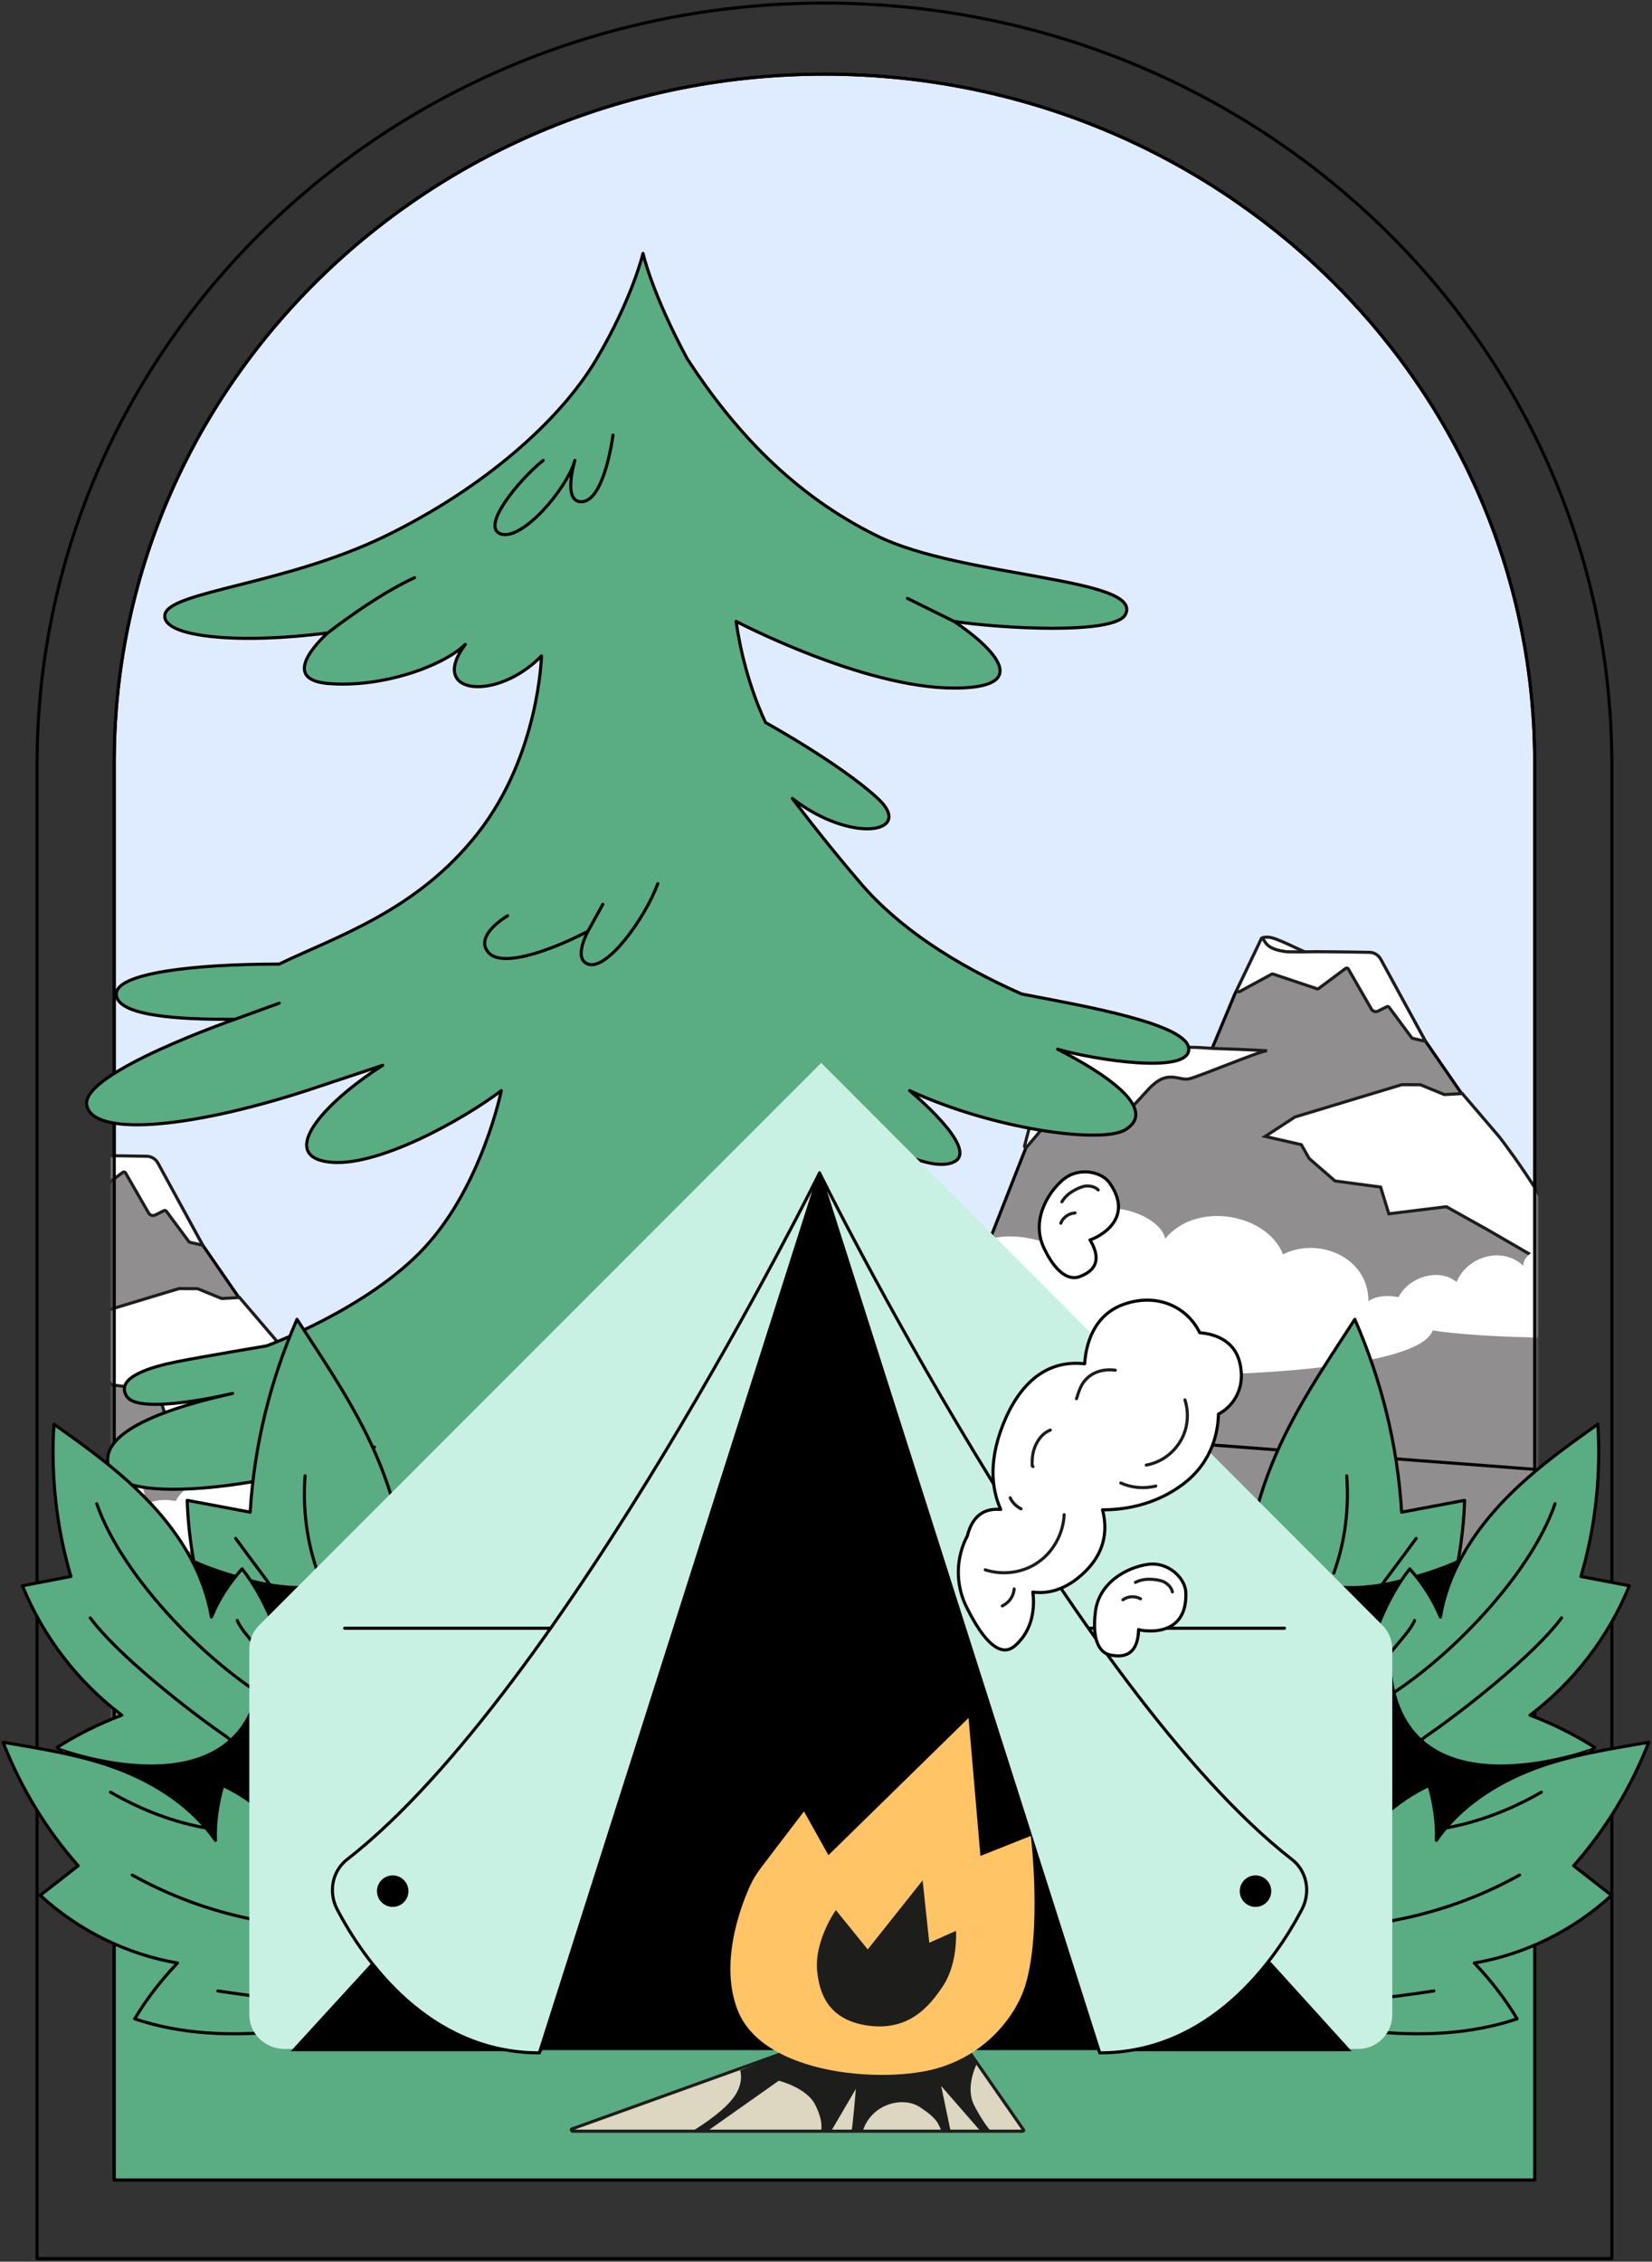 <?xml version="1.0" encoding="UTF-8"?> <svg xmlns="http://www.w3.org/2000/svg" width="535" height="732" viewBox="0 0 535 732" fill="none"><rect x="0" y="0" width="535" height="732" fill="#333333" stroke="none"/> <path d="M522 247.5L522.5 247.5L522 247.5ZM522 731L522 731.5C522.276 731.5 522.5 731.276 522.5 731L522 731ZM12 731L11.5 731C11.5 731.276 11.724 731.5 12 731.5L12 731ZM12 247.5L11.5 247.5L12 247.5ZM12 246L12 245.5C11.724 245.5 11.5 245.724 11.5 246L12 246ZM12.005 246L12.005 246.5C12.28 246.5 12.503 246.278 12.505 246.003L12.005 246ZM521.995 246L521.495 246.003C521.497 246.278 521.72 246.5 521.995 246.5L521.995 246ZM522 246L522.5 246C522.5 245.724 522.276 245.5 522 245.5L522 246ZM521.5 247.5L521.5 731L522.5 731L522.5 247.5L521.5 247.5ZM522 730.5L12 730.5L12 731.5L522 731.5L522 730.5ZM12.5 731L12.5 247.5L11.5 247.5L11.5 731L12.5 731ZM12.5 247.5L12.5 246L11.5 246L11.5 247.5L12.5 247.5ZM12 246.5L12.005 246.5L12.005 245.5L12 245.5L12 246.5ZM12.505 246.003C13.338 110.846 126.944 1.5 267 1.5L267 0.5C126.426 0.5 12.341 110.258 11.505 245.997L12.505 246.003ZM267 1.5C407.056 1.5 520.662 110.846 521.495 246.003L522.495 245.997C521.659 110.259 407.574 0.5 267 0.5L267 1.5ZM521.995 246.5L522 246.5L522 245.5L521.995 245.5L521.995 246.5ZM521.5 246L521.5 247.5L522.5 247.5L522.5 246L521.5 246Z" fill="black"></path> <path fill-rule="evenodd" clip-rule="evenodd" d="M497 705.515L497 245.406L496.996 245.406C496.275 123.007 393.579 24 267 24C140.421 24 37.725 123.007 37.004 245.406L37 245.406L37 246.587C37 246.626 37 246.664 37 246.703C37 246.742 37 246.78 37 246.819L37 705.515L497 705.515Z" fill="#DFECFF"></path> <path d="M497 245.406L497.5 245.406C497.5 245.273 497.447 245.146 497.354 245.052C497.26 244.959 497.133 244.906 497 244.906L497 245.406ZM497 705.515L497 706.015C497.276 706.015 497.5 705.791 497.5 705.515L497 705.515ZM496.996 245.406L496.496 245.409C496.498 245.684 496.721 245.906 496.996 245.906L496.996 245.406ZM37.004 245.406L37.004 245.906C37.279 245.906 37.502 245.684 37.504 245.409L37.004 245.406ZM37 245.406L37 244.906C36.724 244.906 36.5 245.13 36.5 245.406L37 245.406ZM37 246.819L36.5 246.819L37 246.819ZM37 705.515L36.5 705.515C36.5 705.791 36.724 706.015 37 706.015L37 705.515ZM496.5 245.406L496.5 705.515L497.5 705.515L497.5 245.406L496.5 245.406ZM496.996 245.906L497 245.906L497 244.906L496.996 244.906L496.996 245.906ZM267 24.5C393.319 24.5 495.777 123.3 496.496 245.409L497.496 245.403C496.773 122.715 393.839 23.5 267 23.5L267 24.5ZM37.504 245.409C38.223 123.3 140.681 24.5 267 24.5L267 23.5C140.161 23.5 37.227 122.715 36.504 245.403L37.504 245.409ZM37 245.906L37.004 245.906L37.004 244.906L37 244.906L37 245.906ZM37.5 246.587L37.5 245.406L36.5 245.406L36.5 246.587L37.5 246.587ZM37.5 246.703C37.5 246.684 37.5 246.665 37.5 246.645C37.5 246.626 37.5 246.607 37.5 246.587L36.5 246.587C36.5 246.606 36.5 246.625 36.5 246.645C36.5 246.664 36.5 246.684 36.5 246.703L37.5 246.703ZM37.5 246.819C37.5 246.8 37.5 246.78 37.5 246.761C37.5 246.741 37.5 246.722 37.5 246.703L36.5 246.703C36.5 246.722 36.5 246.742 36.5 246.761C36.5 246.781 36.5 246.8 36.5 246.819L37.5 246.819ZM37.5 705.515L37.5 246.819L36.5 246.819L36.5 705.515L37.5 705.515ZM497 705.015L37 705.015L37 706.015L497 706.015L497 705.015Z" fill="black"></path> <mask id="mask0_424_571" style="mask-type:alpha" maskUnits="userSpaceOnUse" x="36" y="23" width="462" height="684"> <path fill-rule="evenodd" clip-rule="evenodd" d="M497 705.515L497 245.406L496.996 245.406C496.275 123.007 393.579 24 267 24C140.421 24 37.725 123.007 37.004 245.406L37 245.406L37 246.587C37 246.626 37 246.664 37 246.703C37 246.742 37 246.78 37 246.819L37 705.515L497 705.515Z" fill="#DFECFF"></path> <path d="M497 245.406L497.5 245.406C497.5 245.273 497.447 245.146 497.354 245.052C497.26 244.959 497.133 244.906 497 244.906L497 245.406ZM497 705.515L497 706.015C497.276 706.015 497.5 705.791 497.5 705.515L497 705.515ZM496.996 245.406L496.496 245.409C496.498 245.684 496.721 245.906 496.996 245.906L496.996 245.406ZM37.004 245.406L37.004 245.906C37.279 245.906 37.502 245.684 37.504 245.409L37.004 245.406ZM37 245.406L37 244.906C36.724 244.906 36.5 245.13 36.5 245.406L37 245.406ZM37 246.819L36.5 246.819L37 246.819ZM37 705.515L36.5 705.515C36.5 705.791 36.724 706.015 37 706.015L37 705.515ZM496.5 245.406L496.5 705.515L497.5 705.515L497.5 245.406L496.5 245.406ZM496.996 245.906L497 245.906L497 244.906L496.996 244.906L496.996 245.906ZM267 24.5C393.319 24.5 495.777 123.3 496.496 245.409L497.496 245.403C496.773 122.715 393.839 23.5 267 23.5L267 24.5ZM37.504 245.409C38.223 123.3 140.681 24.5 267 24.5L267 23.5C140.161 23.5 37.227 122.715 36.504 245.403L37.504 245.409ZM37 245.906L37.004 245.906L37.004 244.906L37 244.906L37 245.906ZM37.5 246.587L37.5 245.406L36.5 245.406L36.5 246.587L37.5 246.587ZM37.5 246.703C37.5 246.684 37.5 246.665 37.5 246.645C37.5 246.626 37.5 246.607 37.5 246.587L36.5 246.587C36.5 246.606 36.5 246.625 36.5 246.645C36.5 246.664 36.5 246.684 36.5 246.703L37.5 246.703ZM37.5 246.819C37.5 246.8 37.5 246.78 37.5 246.761C37.5 246.741 37.5 246.722 37.5 246.703L36.5 246.703C36.5 246.722 36.5 246.742 36.5 246.761C36.5 246.781 36.5 246.8 36.5 246.819L37.5 246.819ZM37.5 705.515L37.5 246.819L36.5 246.819L36.5 705.515L37.5 705.515ZM497 705.015L37 705.015L37 706.015L497 706.015L497 705.015Z" fill="black"></path> </mask> <g mask="url(#mask0_424_571)"> <mask id="mask1_424_571" style="mask-type:alpha" maskUnits="userSpaceOnUse" x="274" y="264" width="254" height="280"> <rect x="274" y="264" width="254" height="279.061" fill="#C4C4C4"></rect> </mask> <g mask="url(#mask1_424_571)"> <path d="M366.539 340.86C368.153 340.769 376.881 339.22 383.012 339.175C389.143 339.129 387.665 345.716 387.665 345.716L365.094 352.784L366.539 340.86Z" fill="white" stroke="#1D1D1B" stroke-miterlimit="10"></path> <path d="M371.022 342.844L353.019 344.057C353.346 343.239 353.727 342.444 354.161 341.678C354.954 340.242 356.049 338.989 357.254 338.989C359.808 338.989 361.069 336.23 362.528 336.158C362.685 336.151 362.841 336.175 362.988 336.23C364.661 336.824 371.378 338.268 371.022 342.844Z" fill="black" stroke="#010101" stroke-miterlimit="10" stroke-linecap="round"></path> <path d="M363.734 337.641C363.734 339.568 362.568 340.496 360.736 341.607C359.732 342.16 358.607 342.458 357.46 342.475C356.314 342.491 355.181 342.226 354.161 341.702C354.954 340.266 356.049 339.013 357.254 339.013C359.808 339.013 361.069 336.253 362.528 336.182C363.393 336.15 363.734 336.999 363.734 337.641Z" fill="#B8B7B7" stroke="#010101" stroke-miterlimit="10" stroke-linecap="round"></path> <path d="M342.855 341.778C343.083 341.127 343.402 340.548 343.617 339.917C343.716 339.6 343.916 339.324 344.186 339.132C344.456 338.939 344.782 338.84 345.114 338.849C345.569 338.817 346.11 338.791 346.767 338.791C351.183 338.791 353.972 340.576 356.08 341.308C358.953 341.691 360.264 341.839 362.401 341.691C365.903 341.444 351.173 344.987 347.782 345.748C347.34 345.848 346.876 345.781 346.481 345.56L343.675 344.011C343.298 343.794 343.009 343.452 342.859 343.044C342.709 342.635 342.708 342.187 342.855 341.778Z" fill="white" stroke="#1D1D1B" stroke-miterlimit="10"></path> <path d="M270.037 487.207H562.297L481.187 365.282L461.544 336.834L447.364 311.055C446.94 310.285 446.317 309.644 445.56 309.197C444.804 308.751 443.941 308.516 443.062 308.517H407.722C407.307 308.516 406.9 308.632 406.548 308.852C406.195 309.072 405.912 309.387 405.73 309.76L399.873 321.781L390.11 345.168L366.237 346.775L351.463 347.771L349.966 347.875C347.617 348.031 341.397 348.76 340.336 350.882L309.875 428.377L304.017 428.748L293.161 429.438L294.626 442.26L295.634 451.157L270.037 487.207Z" fill="#918E8F" stroke="#010101" stroke-miterlimit="10" stroke-linecap="round"></path> <path d="M423.264 308.287H423.069C421.151 308.351 419.23 308.316 417.315 308.183C410.566 307.448 409.206 305.274 408.542 304.076C408.34 303.718 408.698 303.237 410.755 303.315C413.521 303.419 421.995 308.138 423.264 308.287Z" fill="white" stroke="#1D1D1B" stroke-miterlimit="10"></path> <path d="M461.637 337.022L457.504 336.072C457.367 336.044 457.246 335.965 457.166 335.85L449.857 325.997C449.775 325.885 449.656 325.806 449.521 325.774C449.387 325.742 449.245 325.759 449.122 325.821L446.303 327.233C445.925 327.423 445.489 327.461 445.084 327.34C444.679 327.219 444.335 326.948 444.123 326.582L436.645 313.605C436.605 313.533 436.55 313.47 436.483 313.421C436.417 313.372 436.341 313.337 436.26 313.32C436.179 313.303 436.096 313.303 436.015 313.321C435.934 313.338 435.859 313.373 435.792 313.422L427.045 319.931C426.969 319.987 426.881 320.024 426.789 320.038C426.696 320.053 426.601 320.045 426.511 320.015L412.278 315.251C412.202 315.226 412.121 315.217 412.042 315.225C411.962 315.233 411.885 315.257 411.816 315.297L401.487 320.914C401.378 320.972 401.253 320.995 401.131 320.979C401.008 320.963 400.894 320.908 400.804 320.823C400.715 320.737 400.654 320.626 400.632 320.504C400.61 320.383 400.626 320.257 400.68 320.146L408.425 303.914C408.457 303.842 408.626 303.445 408.958 303.816C409.882 304.831 410.091 307.312 416.84 308.048C419.041 308.048 421.5 308.111 423.418 308.048H423.613C428.905 307.937 443.425 308.217 443.425 308.217C444.182 308.217 444.924 308.42 445.576 308.805C446.227 309.19 446.763 309.742 447.129 310.404L461.637 337.022Z" fill="white" stroke="#1D1D1B" stroke-miterlimit="10"></path> <path d="M410.354 340.066C408.187 340.066 387.803 348.644 385.036 349.178C381.841 349.829 378.593 346.386 373.243 351.248C369.989 354.177 364.711 361.713 358.521 364.349C358.234 364.473 357.919 364.521 357.607 364.486C357.296 364.452 356.998 364.338 356.744 364.154C351.811 360.548 349.227 356.995 346.93 356.129C346.512 356.015 346.069 356.031 345.66 356.173C345.251 356.316 344.895 356.58 344.639 356.93C342.003 360.021 335.195 368.085 332.501 371.248C332.441 371.316 332.361 371.362 332.273 371.379C332.184 371.395 332.093 371.382 332.013 371.341C331.933 371.3 331.869 371.233 331.831 371.151C331.793 371.07 331.784 370.978 331.804 370.89C332.781 366.985 335.312 357.431 337.506 352.732C340.76 345.761 341.053 344.525 343.728 339.591C343.765 339.52 343.816 339.457 343.879 339.407C343.941 339.356 344.013 339.319 344.091 339.297C344.168 339.275 344.249 339.269 344.329 339.279C344.408 339.289 344.485 339.316 344.554 339.357C345.856 340.079 349.279 340.724 351.642 340.932C359.738 341.654 374.747 342.11 380.279 339.813C384.028 338.257 389.391 339.272 395.085 339.409C400.78 339.546 410.354 340.066 410.354 340.066Z" fill="white" stroke="#1D1D1B" stroke-miterlimit="10"></path> <path d="M297.088 420.036C297.088 419.066 296.132 417.309 297.551 416.743C300.87 415.441 303.655 418.923 310.014 418.442C318.859 417.791 322.237 418.227 322.237 418.227L307.098 424.273L297.088 420.036Z" fill="white" stroke="#1D1D1B" stroke-miterlimit="10"></path> <path d="M299.789 418.044C302.614 420.42 306.298 420.589 309.695 420.134C313.541 419.626 315.754 418.832 316.809 418.832C318.631 418.93 320.623 417.374 325.107 417.914C329.839 418.487 332.917 421.858 335.058 420.713C338.963 418.578 345.823 420.713 350.073 420.876C351.616 420.934 353.913 422.412 353.913 422.412L332.566 426.753C332.566 426.753 323.343 430.586 318.156 433.385C314.101 432.024 308.185 427.384 307.743 428.744C306.9 431.282 305.405 433.553 303.408 435.331C303.309 435.42 303.191 435.488 303.063 435.528C302.936 435.568 302.801 435.58 302.668 435.564C302.535 435.547 302.408 435.502 302.294 435.431C302.18 435.361 302.083 435.267 302.009 435.155C300.616 433.04 298.924 429.297 297.524 430.599C296.798 426.547 296.471 422.434 296.548 418.318C296.672 416.482 297.811 416.378 299.789 418.044Z" fill="white" stroke="#1D1D1B" stroke-miterlimit="10"></path> <path d="M459.967 351.073L467.767 354.256L473.567 353.937L485.589 367.992C489.267 372.735 505.401 394.71 505.401 402.705L503.837 409.309L496.585 406.603L481.908 398.101L468.404 390.557L449.773 392.841L447.107 384.198L432.338 382.217L423.979 374.953L421.441 370.477L409.728 367.793L419.374 361.509L453.943 351.059L459.967 351.073Z" fill="white" stroke="#1D1D1B" stroke-miterlimit="10"></path> <path d="M672.804 626.714L609.979 484.089L211.067 453.955L114.749 626.714H672.804Z" fill="#918E8F" stroke="#010101" stroke-miterlimit="10" stroke-linecap="round"></path> <path d="M464.167 429.78C463.73 420.656 448.496 417.053 443.172 421.144C443.172 406.742 426.837 400.199 415.494 405.987C410.461 392.877 387.443 388.514 377.328 400.929C375.999 392.243 349.649 382.888 340.948 403.123C335.02 400.366 311.619 393.612 304.926 418.427C295.475 415.785 282.597 418.83 282.597 433.021C280.302 447.384 461.078 452.109 464.167 429.78Z" fill="white"></path> <path d="M554.593 426.124C560.169 416.17 543.225 409.391 536.688 417.212C536.768 408.32 522.567 402.079 514.389 411.138C511.591 398.441 492.905 403.202 493.338 409.683C486.408 403.141 475.09 406.719 471.699 414.932C465.302 409.396 451.378 414.197 451.378 426.149C451.398 434.332 549.032 436.023 554.593 426.124Z" fill="white"></path> <path d="M307.959 425.734C313.535 415.78 288.824 405.922 278.971 419.285C279.051 410.393 264.85 404.153 256.672 413.211C253.874 400.514 235.188 405.275 235.621 411.757C228.692 405.215 217.374 408.793 213.982 417.006C207.585 411.47 193.661 416.271 193.661 428.223C193.681 436.406 302.398 435.633 307.959 425.734Z" fill="white"></path> </g> <mask id="mask2_424_571" style="mask-type:alpha" maskUnits="userSpaceOnUse" x="-122" y="330" width="254" height="280"> <rect x="-122" y="330" width="254" height="279.061" fill="#C4C4C4"></rect> </mask> <g mask="url(#mask2_424_571)"> <path d="M-125.963 553.207H166.297L85.186 431.282L65.544 402.834L51.364 377.055C50.94 376.285 50.317 375.644 49.56 375.197C48.804 374.751 47.941 374.516 47.062 374.517H11.722C11.307 374.516 10.9 374.632 10.547 374.852C10.195 375.072 9.912 375.387 9.73 375.76L3.873 387.781L-5.89 411.168L-29.763 412.775L-44.537 413.771L-46.034 413.875C-48.383 414.031 -54.603 414.76 -55.664 416.882L-86.125 494.377L-91.983 494.748L-102.839 495.438L-101.375 508.26L-100.366 517.157L-125.963 553.207Z" fill="#918E8F" stroke="#010101" stroke-miterlimit="10" stroke-linecap="round"></path> <path d="M65.637 403.022L61.504 402.072C61.367 402.044 61.246 401.965 61.166 401.85L53.857 391.997C53.775 391.885 53.656 391.806 53.521 391.774C53.387 391.742 53.245 391.759 53.121 391.821L50.303 393.233C49.925 393.423 49.489 393.461 49.084 393.34C48.679 393.219 48.335 392.948 48.123 392.582L40.645 379.605C40.605 379.533 40.55 379.47 40.483 379.421C40.417 379.372 40.341 379.337 40.26 379.32C40.179 379.303 40.096 379.303 40.015 379.321C39.934 379.338 39.858 379.373 39.792 379.422L31.045 385.931C30.969 385.987 30.881 386.024 30.789 386.038C30.696 386.053 30.601 386.045 30.511 386.015L16.278 381.251C16.202 381.226 16.121 381.217 16.042 381.225C15.962 381.233 15.885 381.257 15.816 381.297L5.487 386.914C5.378 386.972 5.253 386.995 5.131 386.979C5.008 386.963 4.894 386.908 4.804 386.823C4.715 386.737 4.654 386.626 4.632 386.504C4.61 386.383 4.626 386.257 4.68 386.146L12.425 369.914C12.457 369.842 12.626 369.445 12.958 369.816C13.883 370.831 14.091 373.312 20.84 374.048C23.041 374.048 25.5 374.111 27.418 374.048H27.613C32.905 373.937 47.425 374.217 47.425 374.217C48.182 374.217 48.924 374.42 49.575 374.805C50.227 375.19 50.763 375.742 51.129 376.404L65.637 403.022Z" fill="white" stroke="#1D1D1B" stroke-miterlimit="10"></path> <path d="M63.967 417.073L71.767 420.256L77.567 419.937L89.589 433.992C93.267 438.735 109.401 460.71 109.401 468.705L107.837 475.309L100.585 472.603L85.908 464.101L72.404 456.557L53.773 458.841L51.107 450.198L36.338 448.217L27.979 440.953L25.441 436.477L13.728 433.793L23.374 427.509L57.943 417.059L63.967 417.073Z" fill="white" stroke="#1D1D1B" stroke-miterlimit="10"></path> <path d="M276.804 692.714L213.979 550.089L-184.933 519.955L-281.251 692.714H276.804Z" fill="#918E8F" stroke="#010101" stroke-miterlimit="10" stroke-linecap="round"></path> <path d="M68.168 495.78C67.73 486.656 52.496 483.053 47.172 487.144C47.172 472.742 30.837 466.199 19.494 471.987C14.461 458.877 -8.557 454.514 -18.672 466.929C-20.001 458.243 -46.351 448.888 -55.052 469.123C-60.98 466.366 -84.381 459.612 -91.074 484.427C-100.525 481.785 -113.403 484.83 -113.403 499.021C-115.698 513.384 65.078 518.109 68.168 495.78Z" fill="white"></path> <path d="M299.224 497.854C298.786 488.73 283.553 485.127 278.229 489.218C278.229 474.815 261.893 468.273 250.55 474.06C245.518 460.951 222.499 456.588 212.384 469.003C211.056 460.317 184.706 450.961 176.005 471.197C170.076 468.439 146.676 461.685 139.982 486.5C130.531 483.858 117.653 486.903 117.653 501.095C115.359 515.457 296.134 520.183 299.224 497.854Z" fill="white"></path> <path d="M158.593 492.124C164.169 482.17 147.225 475.391 140.688 483.212C140.768 474.32 126.567 468.079 118.389 477.138C115.591 464.441 96.905 469.202 97.338 475.683C90.409 469.141 79.091 472.719 75.699 480.932C69.302 475.396 55.378 480.197 55.378 492.149C55.398 500.332 153.032 502.023 158.593 492.124Z" fill="white"></path> </g> </g> <path d="M497 245.406L497.5 245.406C497.5 245.273 497.447 245.146 497.354 245.052C497.26 244.959 497.133 244.906 497 244.906L497 245.406ZM497 705.515L497 706.015C497.276 706.015 497.5 705.791 497.5 705.515L497 705.515ZM496.996 245.406L496.496 245.409C496.498 245.684 496.721 245.906 496.996 245.906L496.996 245.406ZM37.004 245.406L37.004 245.906C37.279 245.906 37.502 245.684 37.504 245.409L37.004 245.406ZM37 245.406L37 244.906C36.724 244.906 36.5 245.13 36.5 245.406L37 245.406ZM37 246.819L36.5 246.819L37 246.819ZM37 705.515L36.5 705.515C36.5 705.791 36.724 706.015 37 706.015L37 705.515ZM496.5 245.406L496.5 705.515L497.5 705.515L497.5 245.406L496.5 245.406ZM496.996 245.906L497 245.906L497 244.906L496.996 244.906L496.996 245.906ZM267 24.5C393.319 24.5 495.777 123.3 496.496 245.409L497.496 245.403C496.773 122.715 393.839 23.5 267 23.5L267 24.5ZM37.504 245.409C38.223 123.3 140.681 24.5 267 24.5L267 23.5C140.161 23.5 37.227 122.715 36.504 245.403L37.504 245.409ZM37 245.906L37.004 245.906L37.004 244.906L37 244.906L37 245.906ZM37.5 246.587L37.5 245.406L36.5 245.406L36.5 246.587L37.5 246.587ZM37.5 246.703C37.5 246.684 37.5 246.665 37.5 246.645C37.5 246.626 37.5 246.607 37.5 246.587L36.5 246.587C36.5 246.606 36.5 246.625 36.5 246.645C36.5 246.664 36.5 246.684 36.5 246.703L37.5 246.703ZM37.5 246.819C37.5 246.8 37.5 246.78 37.5 246.761C37.5 246.741 37.5 246.722 37.5 246.703L36.5 246.703C36.5 246.722 36.5 246.742 36.5 246.761C36.5 246.781 36.5 246.8 36.5 246.819L37.5 246.819ZM37.5 705.515L37.5 246.819L36.5 246.819L36.5 705.515L37.5 705.515ZM497 705.015L37 705.015L37 706.015L497 706.015L497 705.015Z" fill="black"></path> <rect x="37" y="525" width="460" height="180.543" fill="#5AAC83" stroke="black" stroke-linecap="round" stroke-linejoin="round"></rect> <rect x="184.95" y="441.557" width="47.955" height="74.442" fill="#714A36" stroke="black" stroke-linecap="round" stroke-linejoin="round"></rect> <path d="M124.665 173.564C156.863 157.931 181.526 135.929 193.171 116.243C204.817 96.558 208.242 82 208.242 82C208.242 82 210.983 94.655 222.629 116.243C237.7 139.321 256.882 160.165 284.284 173.564C311.687 186.964 370.61 186.964 364.465 198.888C361.012 205.588 323.333 203.328 308.947 201.108C308.947 201.108 342.515 222.696 308.947 222.696C279.489 222.696 238.385 201.108 238.385 201.108C241.125 220.463 247.948 233.863 247.948 233.863C247.948 233.863 272.227 247.262 284.284 258.429C296.342 269.595 275.79 273.317 256.608 258.429C256.608 258.429 266.667 271.842 278.804 285.973C290.941 300.103 308.919 312.014 330.869 321.705C350.023 325.414 384.989 331.311 384.989 339.585C384.989 347.76 354.618 343.059 342.515 339.585C357.586 347.277 375.345 358.926 364.465 365.626C356.929 370.266 321.963 365.626 294.588 352.984C294.588 352.984 317.527 371.904 308.947 376.048C296.616 382.003 258.965 352.984 258.965 352.984C265.075 376.048 278.804 402.103 308.947 419.969C339.09 437.835 376.027 437.835 374 449.015C372.943 454.845 359.157 452.489 345.227 449.015C407.568 468.37 385.017 486.236 359.669 486.236C339.391 486.236 317.424 479.288 308.975 475.814C314.455 483.259 314.4 501.098 275.379 493.667C258.988 490.546 219.203 472.823 208.927 464.635C208.927 464.635 189.061 493.648 179.47 493.667C169.887 493.686 179.453 478.074 186.303 466.897L186.32 466.868C147.957 499.623 124.433 502.207 115.787 493.681C108.223 486.223 113.704 474.312 121.267 468.37C97.29 479.537 41.114 488.483 35.606 475.814C30.292 463.592 54.573 455.764 73.31 451.439C66.478 452.932 44.549 457.246 41.087 451.979C36.976 445.726 49.308 442.348 56.843 440.813C64.379 439.278 86.301 435.602 86.301 435.602C86.301 435.602 119.156 423.721 137.681 403.592C156.205 383.462 162.343 352.984 162.343 352.984C150.669 361.904 121.925 378.281 106.168 376.048C90.412 373.815 104.085 357.437 123.951 344.782L99.289 352.984C60.24 365.626 29.441 367.859 28.07 357.437C26.7 347.015 76.053 329.907 76.053 329.907C64.635 329.907 37.662 329.907 37.662 321.705C37.662 314.992 62.324 312.027 90.412 312.027C108.881 303.081 134.968 294.919 154.807 269.595C174.646 244.271 175.359 212.288 175.359 212.288C160.945 227.163 138.366 224.93 150.697 208.552C143.161 215.831 123.266 222.696 106.168 221.208C89.07 219.719 106.168 204.83 106.168 204.83C78.08 208.552 52.048 206.346 53.418 198.888C54.788 191.431 92.467 189.197 124.665 173.564Z" fill="#5AAC83"></path> <path d="M106.168 204.83C78.08 208.552 52.048 206.346 53.418 198.888C54.788 191.431 92.467 189.197 124.665 173.564C156.863 157.931 181.526 135.929 193.171 116.243C204.817 96.558 208.242 82 208.242 82C208.242 82 210.983 94.655 222.629 116.243C237.7 139.321 256.882 160.165 284.284 173.564C311.687 186.964 370.61 186.964 364.465 198.888C361.012 205.588 323.333 203.328 308.947 201.108M106.168 204.83C106.168 204.83 89.07 219.719 106.168 221.208C123.266 222.696 143.161 215.831 150.697 208.552C138.366 224.93 160.945 227.163 175.359 212.288C175.359 212.288 174.646 244.271 154.807 269.595C134.968 294.919 108.881 303.081 90.412 312.027C62.324 312.027 37.662 314.992 37.662 321.705C37.662 329.907 64.635 329.907 76.053 329.907M106.168 204.83C106.168 204.83 121.267 192.919 134.255 186.964M76.053 329.907C76.053 329.907 26.7 347.015 28.07 357.437C29.441 367.859 60.24 365.626 99.289 352.984L123.951 344.782C104.085 357.437 90.412 373.815 106.168 376.048C121.925 378.281 150.669 361.904 162.343 352.984C162.343 352.984 156.205 383.462 137.681 403.592C119.156 423.721 86.301 435.602 86.301 435.602C86.301 435.602 64.379 439.278 56.843 440.813C49.308 442.348 36.976 445.726 41.087 451.979C45.197 458.233 75.34 450.979 75.34 450.979C56.387 455.198 30.098 463.146 35.606 475.814C41.114 488.483 97.29 479.537 121.267 468.37C113.704 474.312 108.223 486.223 115.787 493.681C124.433 502.207 147.957 499.623 186.32 466.868C179.47 478.048 169.879 493.686 179.47 493.667C189.061 493.648 208.927 464.635 208.927 464.635C219.203 472.823 258.988 490.546 275.379 493.667C314.399 501.098 314.455 483.259 308.975 475.814C317.424 479.288 339.391 486.236 359.669 486.236C385.017 486.236 407.568 468.37 345.227 449.015C359.157 452.489 372.943 454.845 374 449.015C376.027 437.835 339.09 437.835 308.947 419.969C278.804 402.103 265.075 376.048 258.965 352.984C258.965 352.984 296.616 382.003 308.947 376.048C317.527 371.904 294.588 352.984 294.588 352.984C321.963 365.626 356.929 370.266 364.465 365.626C375.345 358.926 357.586 347.277 342.515 339.585C354.618 343.059 384.989 347.76 384.989 339.585C384.989 331.311 350.023 325.414 330.869 321.705C308.919 312.014 290.941 300.103 278.804 285.973C266.667 271.842 256.608 258.429 256.608 258.429C275.79 273.317 296.342 269.595 284.284 258.429C272.227 247.262 247.948 233.863 247.948 233.863C247.948 233.863 241.125 220.463 238.385 201.108C238.385 201.108 279.489 222.696 308.947 222.696C342.515 222.696 308.947 201.108 308.947 201.108M76.053 329.907L90.412 324.683M308.947 201.108L293.875 193.664" stroke="black" stroke-linecap="round" stroke-linejoin="round"></path> <path d="M198.514 140.81C198.514 140.81 195.773 162.398 188.238 162.398C182.073 162.398 186.183 149.012 186.183 149.012C183.418 158.528 169.056 175.053 162.232 172.833C155.407 170.613 168.143 155.215 175.907 149.012" stroke="black" stroke-linecap="round" stroke-linejoin="round"></path> <path d="M250.141 404.336C250.141 404.336 252.882 425.925 260.417 425.925C266.582 425.925 262.471 412.538 262.471 412.538C265.237 422.054 279.599 438.58 286.423 436.36C293.247 434.14 280.511 418.742 272.747 412.538" stroke="black" stroke-linecap="round" stroke-linejoin="round"></path> <path d="M213.028 285.986C208.918 297.152 196.596 314.261 190.421 312.028C185.479 310.24 190.421 301.384 190.421 301.384M195.226 292.672L190.421 301.384M190.421 301.384C181.744 306.007 163.156 313.867 158.223 308.319C153.291 302.771 164.398 296.395 164.398 296.395" stroke="black" stroke-linecap="round" stroke-linejoin="round"></path> <path d="M220.985 472.823V498.134" stroke="black" stroke-linecap="round" stroke-linejoin="round"></path> <path d="M215.504 478.034V493.667" stroke="black" stroke-linecap="round" stroke-linejoin="round"></path> <path d="M143.256 610.965C149.009 578.114 158.947 544.99 149.271 513.781C142.21 517.34 135.673 521.994 130.181 527.743C133.581 509.675 129.92 491.059 123.121 474.086C116.322 457.113 106.123 442.33 96.186 427C87.557 446.711 82.327 467.79 81.019 489.417L60.622 485.584C61.407 509.127 68.467 532.397 81.019 552.107C70.821 551.834 60.884 552.655 50.947 554.571C69.252 595.087 108.738 624.38 145.348 648.744C146.133 649.292 147.179 648.197 146.656 647.375C143.779 641.626 139.857 630.129 143.256 610.965Z" fill="#5AAC83" stroke="black" stroke-linecap="round" stroke-linejoin="round"></path> <path d="M144.826 621.093C150.579 588.242 160.516 555.117 150.84 523.908C143.78 527.467 137.242 532.121 131.75 537.87C134.365 524.456 132.796 510.494 129.135 497.08C123.905 505.019 116.06 510.768 105.339 512.684C95.925 514.327 85.988 512.684 77.097 509.947C73.174 508.852 67.944 507.209 63.237 505.019C65.329 525.277 72.128 544.988 82.85 561.961C72.651 561.687 62.714 562.508 52.777 564.425C71.082 604.941 110.569 634.233 147.179 658.597C147.964 659.145 149.01 658.05 148.487 657.229C145.349 651.48 141.426 639.982 144.826 621.093Z" fill="black"></path> <path d="M99.847 579.211C95.402 554.025 93.833 527.471 78.404 507.76C74.22 512.414 70.821 517.616 68.467 523.365C66.114 509.403 58.53 497.084 49.116 486.955C39.702 476.826 28.719 468.887 17.474 460.948C16.428 477.373 18.259 494.346 22.966 510.224L7.276 513.236C14.075 529.935 25.32 544.444 39.441 555.121C32.118 557.858 25.058 561.417 18.52 565.523C42.317 589.34 78.404 598.922 111.092 605.766C111.876 606.04 112.399 604.945 111.615 604.397C108.215 600.838 102.462 593.72 99.847 579.211Z" fill="#5AAC83" stroke="black" stroke-linecap="round" stroke-linejoin="round"></path> <path d="M18.782 565.521C18.782 565.521 86.772 591.255 84.419 531.849L115.276 609.323L68.206 597.004L18.782 565.521Z" fill="black"></path> <path d="M76.312 497.904C80.496 503.653 84.68 509.128 88.864 514.877" stroke="black" stroke-miterlimit="10" stroke-linecap="round" stroke-linejoin="round"></path> <path d="M98.802 477.645C98.017 488.322 99.325 498.998 102.985 509.127" stroke="black" stroke-miterlimit="10" stroke-linecap="round" stroke-linejoin="round"></path> <path d="M119.199 629.854C105.339 610.144 93.31 587.695 72.128 577.84C70.559 583.589 69.513 589.612 69.775 595.634C62.191 584.684 50.685 577.293 38.656 572.639C26.627 567.985 13.552 566.068 1 563.878C6.753 578.661 15.121 592.349 25.32 603.847L13.029 613.429C25.581 624.926 41.271 632.592 57.484 635.329C52.254 640.804 47.547 646.827 43.625 653.397C73.697 663.526 108.738 655.861 139.596 647.648C140.38 647.375 140.38 646.28 139.596 646.006C135.15 644.911 127.305 641.352 119.199 629.854Z" fill="#5AAC83" stroke="black" stroke-linecap="round" stroke-linejoin="round"></path> <path d="M113.707 638.067C115.538 645.732 115.538 652.302 110.046 655.314C118.676 654.492 122.598 654.219 136.719 648.744L116.845 626.569L109.262 614.25L96.71 598.372C105.078 613.155 110.569 625.748 113.707 638.067Z" fill="black"></path> <path d="M70.559 644.365C77.881 645.46 85.465 646.555 93.048 647.103C100.632 647.377 108.477 646.829 115.276 644.913" stroke="black" stroke-miterlimit="10" stroke-linecap="round" stroke-linejoin="round"></path> <path d="M29.242 523.637C37.872 535.408 61.145 553.75 73.174 561.963C76.574 564.427 75.025 565.708 78.425 567.898" stroke="black" stroke-miterlimit="10" stroke-linecap="round" stroke-linejoin="round"></path> <path d="M31.334 486.679C39.702 511.043 69.513 541.157 91.741 552.654" stroke="black" stroke-miterlimit="10" stroke-linecap="round" stroke-linejoin="round"></path> <path d="M76.835 524.456C77.358 525.825 78.404 527.194 79.189 528.289C81.804 531.574 84.68 534.859 87.295 538.144" stroke="black" stroke-miterlimit="10" stroke-linecap="round" stroke-linejoin="round"></path> <path d="M42.84 606.86C63.499 618.358 86.772 624.107 110.046 623.833" stroke="black" stroke-miterlimit="10" stroke-linecap="round" stroke-linejoin="round"></path> <path d="M35.779 580.031C45.717 585.78 56.438 589.887 67.683 591.803" stroke="black" stroke-miterlimit="10" stroke-linecap="round" stroke-linejoin="round"></path> <path d="M391.682 610.965C385.929 578.114 375.991 544.99 385.667 513.781C392.728 517.34 399.265 521.994 404.757 527.743C401.357 509.675 405.018 491.059 411.817 474.086C418.616 457.113 428.815 442.33 438.752 427C447.381 446.711 452.611 467.79 453.919 489.417L474.316 485.584C473.531 509.127 466.471 532.397 453.919 552.107C464.117 551.834 474.054 552.655 483.991 554.571C465.686 595.087 426.2 624.38 389.59 648.744C388.805 649.292 387.759 648.197 388.282 647.375C391.159 641.626 395.081 630.129 391.682 610.965Z" fill="#5AAC83" stroke="black" stroke-linecap="round" stroke-linejoin="round"></path> <path d="M390.112 621.093C384.359 588.242 374.422 555.117 384.098 523.908C391.158 527.467 397.696 532.121 403.188 537.87C400.573 524.456 402.142 510.494 405.803 497.08C411.033 505.019 418.878 510.768 429.599 512.684C439.013 514.327 448.95 512.684 457.841 509.947C461.764 508.852 466.994 507.209 471.701 505.019C469.609 525.277 462.81 544.988 452.088 561.961C462.287 561.687 472.224 562.508 482.161 564.425C463.856 604.941 424.369 634.233 387.759 658.597C386.974 659.145 385.928 658.05 386.451 657.229C389.589 651.48 393.512 639.982 390.112 621.093Z" fill="black"></path> <path d="M435.091 579.211C439.536 554.025 441.105 527.471 456.534 507.76C460.718 512.414 464.117 517.616 466.471 523.365C468.824 509.403 476.408 497.084 485.822 486.955C495.236 476.826 506.219 468.887 517.464 460.948C518.51 477.373 516.679 494.346 511.972 510.224L527.662 513.236C520.863 529.935 509.619 544.444 495.497 555.121C502.819 557.858 509.88 561.417 516.418 565.523C492.621 589.34 456.534 598.922 423.846 605.766C423.062 606.04 422.539 604.945 423.323 604.397C426.723 600.838 432.476 593.72 435.091 579.211Z" fill="#5AAC83" stroke="black" stroke-linecap="round" stroke-linejoin="round"></path> <path d="M516.156 565.521C516.156 565.521 448.166 591.255 450.519 531.849L419.662 609.323L466.732 597.004L516.156 565.521Z" fill="black"></path> <path d="M458.626 497.904C454.442 503.653 450.258 509.128 446.074 514.877" stroke="black" stroke-miterlimit="10" stroke-linecap="round" stroke-linejoin="round"></path> <path d="M436.137 477.645C436.921 488.322 435.614 498.998 431.953 509.127" stroke="black" stroke-miterlimit="10" stroke-linecap="round" stroke-linejoin="round"></path> <path d="M415.739 629.854C429.599 610.144 441.628 587.695 462.81 577.84C464.379 583.589 465.425 589.612 465.163 595.634C472.747 584.684 484.253 577.293 496.282 572.639C508.311 567.985 521.386 566.068 533.938 563.878C528.185 578.661 519.817 592.349 509.618 603.847L521.909 613.429C509.357 624.926 493.667 632.592 477.454 635.329C482.684 640.804 487.391 646.827 491.313 653.397C461.241 663.526 426.2 655.861 395.342 647.648C394.558 647.375 394.558 646.28 395.342 646.006C399.788 644.911 407.633 641.352 415.739 629.854Z" fill="#5AAC83" stroke="black" stroke-linecap="round" stroke-linejoin="round"></path> <path d="M421.231 638.067C419.4 645.732 419.4 652.302 424.892 655.314C416.262 654.492 412.34 654.219 398.219 648.744L418.093 626.569L425.676 614.25L438.229 598.372C429.86 613.155 424.369 625.748 421.231 638.067Z" fill="black"></path> <path d="M464.379 644.365C457.057 645.46 449.473 646.555 441.89 647.103C434.306 647.377 426.461 646.829 419.662 644.913" stroke="black" stroke-miterlimit="10" stroke-linecap="round" stroke-linejoin="round"></path> <path d="M505.696 523.637C497.066 535.408 473.793 553.75 461.764 561.963C458.364 564.427 459.912 565.708 456.513 567.898" stroke="black" stroke-miterlimit="10" stroke-linecap="round" stroke-linejoin="round"></path> <path d="M503.604 486.679C495.236 511.043 465.425 541.157 443.197 552.654" stroke="black" stroke-miterlimit="10" stroke-linecap="round" stroke-linejoin="round"></path> <path d="M458.103 524.456C457.58 525.825 456.534 527.194 455.749 528.289C453.134 531.574 450.258 534.859 447.643 538.144" stroke="black" stroke-miterlimit="10" stroke-linecap="round" stroke-linejoin="round"></path> <path d="M492.098 606.86C471.439 618.358 448.166 624.107 424.892 623.833" stroke="black" stroke-miterlimit="10" stroke-linecap="round" stroke-linejoin="round"></path> <path d="M499.158 580.031C489.221 585.78 478.5 589.887 467.255 591.803" stroke="black" stroke-miterlimit="10" stroke-linecap="round" stroke-linejoin="round"></path> <path d="M265.947 344L447.662 525.983C449.809 528.131 450.882 530.815 450.882 533.767V652.137C450.882 658.042 446.051 663.142 439.878 663.142H265.947H91.747C85.574 662.874 80.742 658.042 80.742 652.137V533.767C80.742 530.815 81.816 528.131 83.963 525.983L265.947 344Z" fill="#C9F1E3"></path> <path d="M111.61 526.982H248.5" stroke="black" stroke-miterlimit="10" stroke-linecap="round" stroke-linejoin="round"></path> <path d="M415.989 526.982H265.141" stroke="black" stroke-miterlimit="10" stroke-linecap="round" stroke-linejoin="round"></path> <path d="M265.41 379L173.881 663.517H219.645H265.41H356.938L265.41 379Z" fill="black"></path> <path d="M120.467 635.152L94.163 663.872H175.76L132.277 627.637L120.467 635.152Z" fill="black"></path> <path d="M411.694 635.152L437.73 663.872H356.133L399.884 627.637L411.694 635.152Z" fill="black"></path> <path d="M265.41 379.623C265.41 379.623 348.349 547.112 418.136 601.6C423.236 605.358 424.578 612.336 421.626 617.973C413.036 634.346 392.1 664.408 356.133 664.408L265.41 379.623Z" fill="#C9F1E3" stroke="black" stroke-miterlimit="10" stroke-linecap="round" stroke-linejoin="round"></path> <path d="M406.594 617.169C409.411 617.169 411.694 614.886 411.694 612.069C411.694 609.252 409.411 606.969 406.594 606.969C403.778 606.969 401.495 609.252 401.495 612.069C401.495 614.886 403.778 617.169 406.594 617.169Z" fill="black"></path> <path d="M265.41 379.623C265.41 379.623 182.47 547.112 112.683 601.6C107.583 605.358 106.241 612.336 109.194 617.973C117.783 634.346 138.719 664.408 174.686 664.408L265.41 379.623Z" fill="#C9F1E3" stroke="black" stroke-miterlimit="10" stroke-linecap="round" stroke-linejoin="round"></path> <path d="M127.177 617.169C129.994 617.169 132.277 614.886 132.277 612.069C132.277 609.252 129.994 606.969 127.177 606.969C124.361 606.969 122.078 609.252 122.078 612.069C122.078 614.886 124.361 617.169 127.177 617.169Z" fill="black"></path> <path d="M331.201 689.757H185.44C184.96 689.757 184.96 689.037 185.2 689.037L252.678 664.783H314.392L331.442 689.277C331.682 689.517 331.442 689.757 331.201 689.757Z" fill="#DDD6C0" stroke="#1D1D1B" stroke-miterlimit="10" stroke-linecap="round" stroke-linejoin="round"></path> <path d="M320.876 689.756C319.435 688.075 317.274 684.953 315.353 681.111C312.952 676.068 315.353 669.825 316.554 667.424L314.633 664.782L253.638 664.542L239.711 670.065C239.711 670.065 241.152 674.388 237.309 679.19C233.467 684.233 224.582 689.516 224.582 689.516H229.385L252.198 673.427C252.198 673.427 261.083 675.588 263.964 681.111C266.846 686.874 265.885 689.276 265.885 689.996H269.007L277.172 676.068C277.172 676.068 276.211 687.835 275.731 689.996C275.731 689.996 275.731 689.996 279.333 689.996C281.974 680.871 292.54 678.23 298.063 682.072C303.826 685.914 303.826 687.355 305.027 689.996H307.909L304.787 675.108L317.754 689.996H320.876V689.756Z" fill="#1D1D1B"></path> <path d="M260.362 586.257L268.286 600.425L313.671 556L317.514 600.665L333.843 594.181C333.843 594.181 337.445 624.198 332.162 642.208C329.04 652.774 318.234 666.702 299.744 670.304C281.253 673.906 246.914 670.304 238.99 650.853C232.986 635.965 239.47 617.955 242.832 610.51C243.792 608.349 244.993 606.428 246.434 604.507L260.362 586.257Z" fill="#FFC466"></path> <path d="M298.784 608.594L281.014 630.926L270.688 618.199C270.688 618.199 263.484 628.285 264.685 638.37C265.405 644.614 267.807 653.259 280.053 655.42C293.981 657.821 300.945 649.657 305.748 642.212C310.31 634.768 309.59 624.923 309.59 624.923L300.945 628.765L298.784 608.594Z" fill="#1D1D1B"></path> <path d="M328.656 532.701C334.646 527.502 335.106 520.094 334.485 515.272C338.958 515.88 345.105 514.892 351.42 508.644C358.775 501.444 358.364 493.735 357.052 488.637C362.874 488.699 373.412 487.58 382.939 480.492C393.075 472.941 394.46 462.743 394.603 457.661C398.318 455.796 403.617 450.321 401.563 441.296C399.746 433.214 392.483 431.681 388.523 431.326C384.249 422.546 374.237 418.453 363.896 422.15C353.555 425.848 351.608 436.151 351.262 441.388C343.008 440.449 332.788 443.252 325.746 458.877C319.963 471.939 321.001 481.737 324.087 488.533C320.306 488.202 315.256 489.156 313.268 497.085C309.589 504.056 309.365 512.407 312.76 519.61C317.034 528.39 323.097 537.412 328.656 532.701Z" fill="white" stroke="black" stroke-linecap="round" stroke-linejoin="round"></path> <path d="M384.022 515.44C383.914 510.87 378.463 505.393 371.78 506.307C365.096 507.221 355.682 512.138 354.704 522.026C353.546 531.89 356.76 535.06 359.419 535.603C362.078 536.147 368.495 537.2 368.733 527.394C368.53 527.548 384.616 531.191 384.022 515.44Z" fill="white" stroke="black" stroke-linecap="round" stroke-linejoin="round"></path> <path d="M359.426 382.966C356.873 379.175 349.33 377.497 344.191 381.868C339.053 386.239 333.771 395.452 338.274 404.31C342.613 413.244 347.028 414.183 349.561 413.208C352.094 412.233 358.068 409.664 352.985 401.274C352.898 401.513 368.412 395.916 359.426 382.966Z" fill="white" stroke="black" stroke-linecap="round" stroke-linejoin="round"></path> <path d="M361.183 443.464C357.605 442.978 353.832 443.923 351.451 446.697C349.956 448.316 349.282 450.593 348.633 452.692" fill="white"></path> <path d="M361.183 443.464C357.605 442.978 353.832 443.923 351.451 446.697C349.956 448.316 349.282 450.593 348.633 452.692" stroke="#1D1D1B" stroke-miterlimit="10" stroke-linecap="round" stroke-linejoin="round"></path> <path d="M383.745 453.088C385.154 457.47 384.653 462.504 382.305 466.376C379.932 470.427 375.893 473.34 371.225 474.164" stroke="#1D1D1B" stroke-miterlimit="10" stroke-linecap="round" stroke-linejoin="round"></path> <path d="M374.311 480.96C370.539 481.905 366.399 481.525 362.967 479.966" stroke="#1D1D1B" stroke-miterlimit="10" stroke-linecap="round" stroke-linejoin="round"></path> <path d="M327.15 484.758C327.85 486.311 329.136 487.579 330.673 488.334" stroke="#1D1D1B" stroke-miterlimit="10" stroke-linecap="round" stroke-linejoin="round"></path> <path d="M340.149 462.836C338.035 463.642 336.516 465.44 335.508 467.49C334.501 469.54 334.21 471.686 334.251 474.061C334.227 474.24 334.357 474.622 334.536 474.646" stroke="#1D1D1B" stroke-miterlimit="10" stroke-linecap="round" stroke-linejoin="round"></path> <path d="M367.709 512.132C369.083 511.407 370.766 511.089 372.4 511.129C373.856 511.144 375.466 511.363 376.849 511.915C378.207 512.646 379.338 513.711 379.68 515.215" stroke="#1D1D1B" stroke-miterlimit="10" stroke-linecap="round" stroke-linejoin="round"></path> <path d="M343.9 388.968C344.667 387.617 345.913 386.443 347.312 385.596C348.546 384.824 350.021 384.141 351.483 383.861C353.021 383.746 354.548 384.033 355.646 385.116" stroke="#1D1D1B" stroke-miterlimit="10" stroke-linecap="round" stroke-linejoin="round"></path> <path d="M369.354 517.456C367.662 516.498 365.288 516.54 363.662 517.777" stroke="#1D1D1B" stroke-miterlimit="10" stroke-linecap="round" stroke-linejoin="round"></path> <path d="M348.155 392.567C346.213 392.671 344.235 393.986 343.532 395.903" stroke="#1D1D1B" stroke-miterlimit="10" stroke-linecap="round" stroke-linejoin="round"></path> <path d="M344.628 490.229C344.362 496.206 341.186 502.152 336.358 505.505C331.505 509.036 324.822 509.951 319.064 508.075" stroke="#1D1D1B" stroke-miterlimit="10" stroke-linecap="round" stroke-linejoin="round"></path> <path d="M328.426 514.266C328.289 516.616 326.721 518.772 324.583 519.757" stroke="#1D1D1B" stroke-miterlimit="10" stroke-linecap="round" stroke-linejoin="round"></path> </svg> 